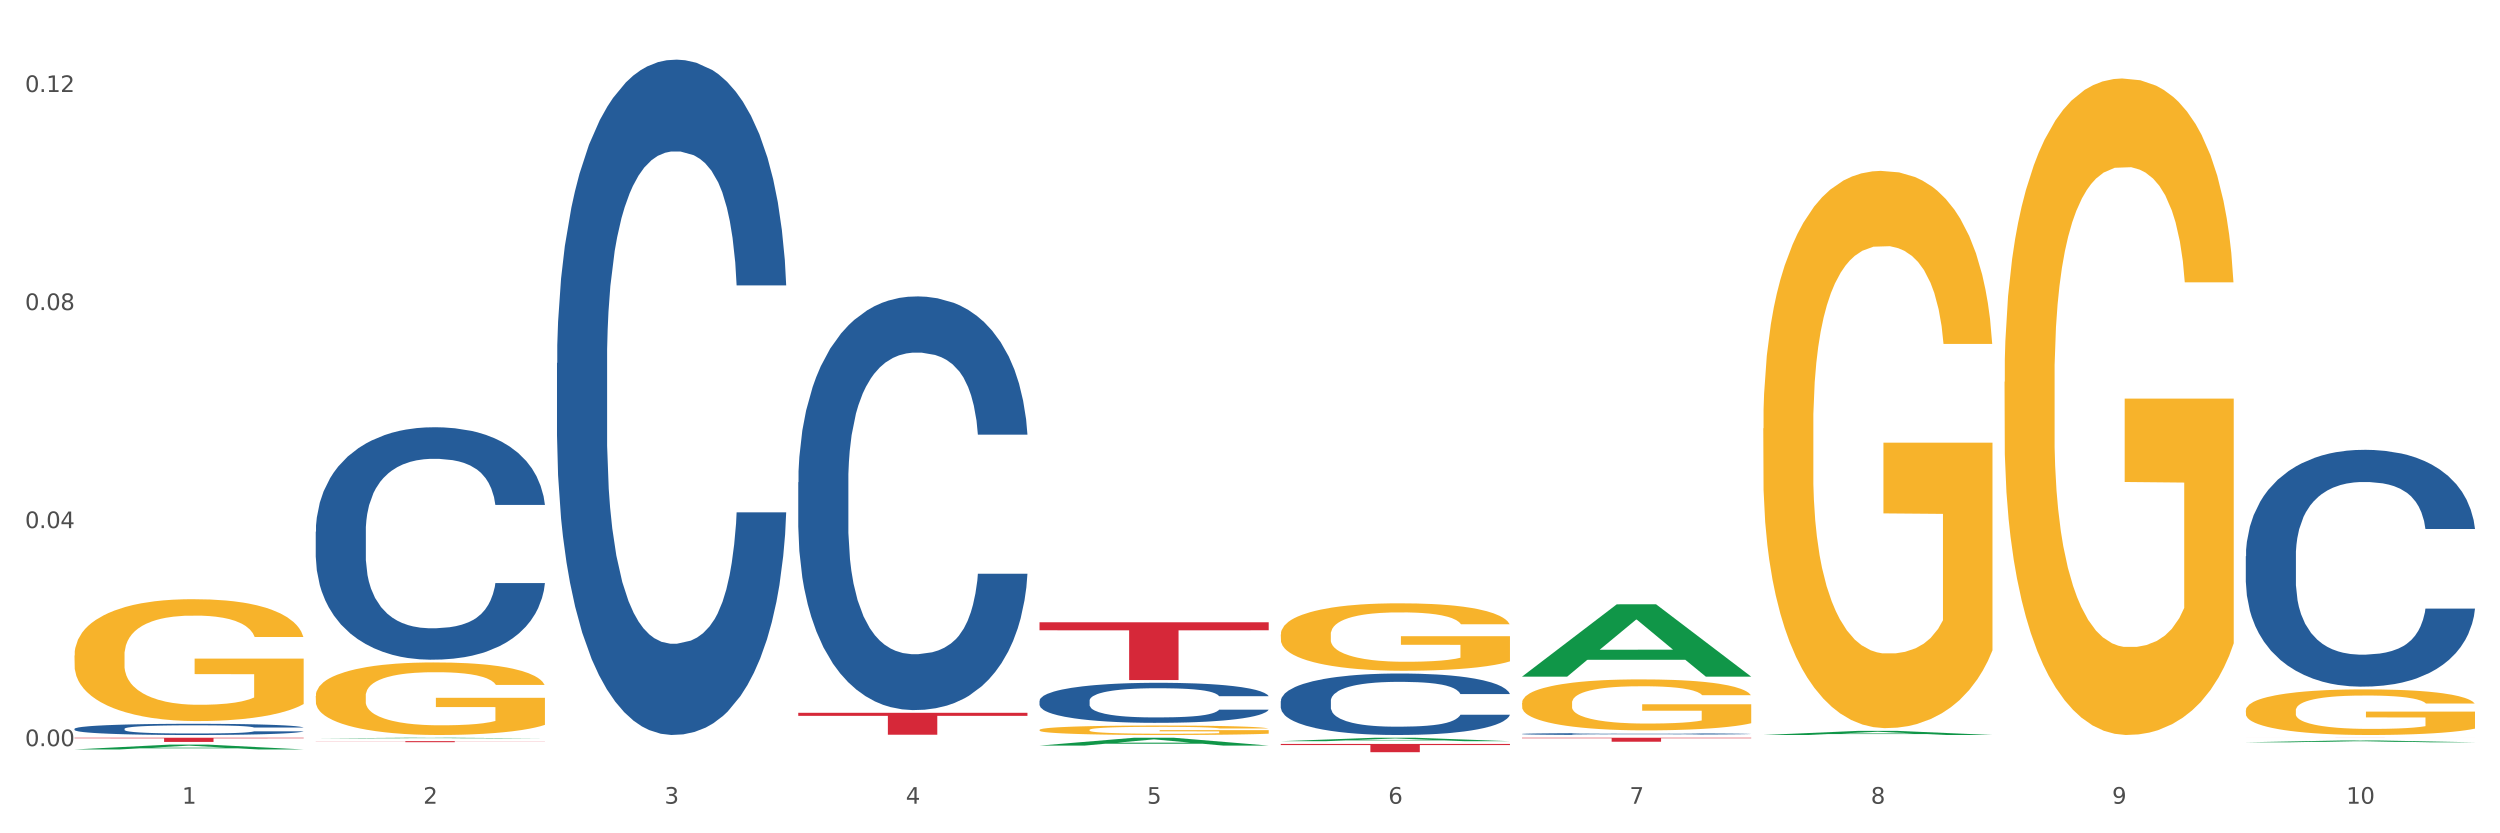 <?xml version="1.0" encoding="utf-8" standalone="no"?>
<!DOCTYPE svg PUBLIC "-//W3C//DTD SVG 1.1//EN"
  "http://www.w3.org/Graphics/SVG/1.1/DTD/svg11.dtd">
<svg xmlns:xlink="http://www.w3.org/1999/xlink" width="1080pt" height="360pt" viewBox="0 0 1080 360" xmlns="http://www.w3.org/2000/svg" version="1.1">
 <rect x="0" y="0" width="1080" height="360" fill="#333333" stroke="none"/>
 <defs>
  <style type="text/css">*{stroke-linejoin: round; stroke-linecap: butt}</style>
 </defs>
 <g id="figure_1">
  <g id="patch_1">
   <path d="M 0 360 
L 1080 360 
L 1080 0 
L 0 0 
z
" style="fill: #ffffff; stroke: #ffffff; stroke-linejoin: miter"/>
  </g>
  <g id="axes_1">
   <g id="matplotlib.axis_1">
    <g id="xtick_1">
     <g id="text_1">
      <!-- 1 -->
      <g style="fill: #4d4d4d" transform="translate(78.627 347.204) scale(0.096 -0.096)">
       <defs>
        <path id="DejaVuSans-31" d="M 794 531 
L 1825 531 
L 1825 4091 
L 703 3866 
L 703 4441 
L 1819 4666 
L 2450 4666 
L 2450 531 
L 3481 531 
L 3481 0 
L 794 0 
L 794 531 
z
" transform="scale(0.016)"/>
       </defs>
       <use xlink:href="#DejaVuSans-31"/>
      </g>
     </g>
    </g>
    <g id="xtick_2">
     <g id="text_2">
      <!-- 2 -->
      <g style="fill: #4d4d4d" transform="translate(182.851 347.204) scale(0.096 -0.096)">
       <defs>
        <path id="DejaVuSans-32" d="M 1228 531 
L 3431 531 
L 3431 0 
L 469 0 
L 469 531 
Q 828 903 1448 1529 
Q 2069 2156 2228 2338 
Q 2531 2678 2651 2914 
Q 2772 3150 2772 3378 
Q 2772 3750 2511 3984 
Q 2250 4219 1831 4219 
Q 1534 4219 1204 4116 
Q 875 4013 500 3803 
L 500 4441 
Q 881 4594 1212 4672 
Q 1544 4750 1819 4750 
Q 2544 4750 2975 4387 
Q 3406 4025 3406 3419 
Q 3406 3131 3298 2873 
Q 3191 2616 2906 2266 
Q 2828 2175 2409 1742 
Q 1991 1309 1228 531 
z
" transform="scale(0.016)"/>
       </defs>
       <use xlink:href="#DejaVuSans-32"/>
      </g>
     </g>
    </g>
    <g id="xtick_3">
     <g id="text_3">
      <!-- 3 -->
      <g style="fill: #4d4d4d" transform="translate(287.074 347.204) scale(0.096 -0.096)">
       <defs>
        <path id="DejaVuSans-33" d="M 2597 2516 
Q 3050 2419 3304 2112 
Q 3559 1806 3559 1356 
Q 3559 666 3084 287 
Q 2609 -91 1734 -91 
Q 1441 -91 1130 -33 
Q 819 25 488 141 
L 488 750 
Q 750 597 1062 519 
Q 1375 441 1716 441 
Q 2309 441 2620 675 
Q 2931 909 2931 1356 
Q 2931 1769 2642 2001 
Q 2353 2234 1838 2234 
L 1294 2234 
L 1294 2753 
L 1863 2753 
Q 2328 2753 2575 2939 
Q 2822 3125 2822 3475 
Q 2822 3834 2567 4026 
Q 2313 4219 1838 4219 
Q 1578 4219 1281 4162 
Q 984 4106 628 3988 
L 628 4550 
Q 988 4650 1302 4700 
Q 1616 4750 1894 4750 
Q 2613 4750 3031 4423 
Q 3450 4097 3450 3541 
Q 3450 3153 3228 2886 
Q 3006 2619 2597 2516 
z
" transform="scale(0.016)"/>
       </defs>
       <use xlink:href="#DejaVuSans-33"/>
      </g>
     </g>
    </g>
    <g id="xtick_4">
     <g id="text_4">
      <!-- 4 -->
      <g style="fill: #4d4d4d" transform="translate(391.298 347.204) scale(0.096 -0.096)">
       <defs>
        <path id="DejaVuSans-34" d="M 2419 4116 
L 825 1625 
L 2419 1625 
L 2419 4116 
z
M 2253 4666 
L 3047 4666 
L 3047 1625 
L 3713 1625 
L 3713 1100 
L 3047 1100 
L 3047 0 
L 2419 0 
L 2419 1100 
L 313 1100 
L 313 1709 
L 2253 4666 
z
" transform="scale(0.016)"/>
       </defs>
       <use xlink:href="#DejaVuSans-34"/>
      </g>
     </g>
    </g>
    <g id="xtick_5">
     <g id="text_5">
      <!-- 5 -->
      <g style="fill: #4d4d4d" transform="translate(495.522 347.204) scale(0.096 -0.096)">
       <defs>
        <path id="DejaVuSans-35" d="M 691 4666 
L 3169 4666 
L 3169 4134 
L 1269 4134 
L 1269 2991 
Q 1406 3038 1543 3061 
Q 1681 3084 1819 3084 
Q 2600 3084 3056 2656 
Q 3513 2228 3513 1497 
Q 3513 744 3044 326 
Q 2575 -91 1722 -91 
Q 1428 -91 1123 -41 
Q 819 9 494 109 
L 494 744 
Q 775 591 1075 516 
Q 1375 441 1709 441 
Q 2250 441 2565 725 
Q 2881 1009 2881 1497 
Q 2881 1984 2565 2268 
Q 2250 2553 1709 2553 
Q 1456 2553 1204 2497 
Q 953 2441 691 2322 
L 691 4666 
z
" transform="scale(0.016)"/>
       </defs>
       <use xlink:href="#DejaVuSans-35"/>
      </g>
     </g>
    </g>
    <g id="xtick_6">
     <g id="text_6">
      <!-- 6 -->
      <g style="fill: #4d4d4d" transform="translate(599.745 347.204) scale(0.096 -0.096)">
       <defs>
        <path id="DejaVuSans-36" d="M 2113 2584 
Q 1688 2584 1439 2293 
Q 1191 2003 1191 1497 
Q 1191 994 1439 701 
Q 1688 409 2113 409 
Q 2538 409 2786 701 
Q 3034 994 3034 1497 
Q 3034 2003 2786 2293 
Q 2538 2584 2113 2584 
z
M 3366 4563 
L 3366 3988 
Q 3128 4100 2886 4159 
Q 2644 4219 2406 4219 
Q 1781 4219 1451 3797 
Q 1122 3375 1075 2522 
Q 1259 2794 1537 2939 
Q 1816 3084 2150 3084 
Q 2853 3084 3261 2657 
Q 3669 2231 3669 1497 
Q 3669 778 3244 343 
Q 2819 -91 2113 -91 
Q 1303 -91 875 529 
Q 447 1150 447 2328 
Q 447 3434 972 4092 
Q 1497 4750 2381 4750 
Q 2619 4750 2861 4703 
Q 3103 4656 3366 4563 
z
" transform="scale(0.016)"/>
       </defs>
       <use xlink:href="#DejaVuSans-36"/>
      </g>
     </g>
    </g>
    <g id="xtick_7">
     <g id="text_7">
      <!-- 7 -->
      <g style="fill: #4d4d4d" transform="translate(703.969 347.204) scale(0.096 -0.096)">
       <defs>
        <path id="DejaVuSans-37" d="M 525 4666 
L 3525 4666 
L 3525 4397 
L 1831 0 
L 1172 0 
L 2766 4134 
L 525 4134 
L 525 4666 
z
" transform="scale(0.016)"/>
       </defs>
       <use xlink:href="#DejaVuSans-37"/>
      </g>
     </g>
    </g>
    <g id="xtick_8">
     <g id="text_8">
      <!-- 8 -->
      <g style="fill: #4d4d4d" transform="translate(808.193 347.204) scale(0.096 -0.096)">
       <defs>
        <path id="DejaVuSans-38" d="M 2034 2216 
Q 1584 2216 1326 1975 
Q 1069 1734 1069 1313 
Q 1069 891 1326 650 
Q 1584 409 2034 409 
Q 2484 409 2743 651 
Q 3003 894 3003 1313 
Q 3003 1734 2745 1975 
Q 2488 2216 2034 2216 
z
M 1403 2484 
Q 997 2584 770 2862 
Q 544 3141 544 3541 
Q 544 4100 942 4425 
Q 1341 4750 2034 4750 
Q 2731 4750 3128 4425 
Q 3525 4100 3525 3541 
Q 3525 3141 3298 2862 
Q 3072 2584 2669 2484 
Q 3125 2378 3379 2068 
Q 3634 1759 3634 1313 
Q 3634 634 3220 271 
Q 2806 -91 2034 -91 
Q 1263 -91 848 271 
Q 434 634 434 1313 
Q 434 1759 690 2068 
Q 947 2378 1403 2484 
z
M 1172 3481 
Q 1172 3119 1398 2916 
Q 1625 2713 2034 2713 
Q 2441 2713 2670 2916 
Q 2900 3119 2900 3481 
Q 2900 3844 2670 4047 
Q 2441 4250 2034 4250 
Q 1625 4250 1398 4047 
Q 1172 3844 1172 3481 
z
" transform="scale(0.016)"/>
       </defs>
       <use xlink:href="#DejaVuSans-38"/>
      </g>
     </g>
    </g>
    <g id="xtick_9">
     <g id="text_9">
      <!-- 9 -->
      <g style="fill: #4d4d4d" transform="translate(912.416 347.204) scale(0.096 -0.096)">
       <defs>
        <path id="DejaVuSans-39" d="M 703 97 
L 703 672 
Q 941 559 1184 500 
Q 1428 441 1663 441 
Q 2288 441 2617 861 
Q 2947 1281 2994 2138 
Q 2813 1869 2534 1725 
Q 2256 1581 1919 1581 
Q 1219 1581 811 2004 
Q 403 2428 403 3163 
Q 403 3881 828 4315 
Q 1253 4750 1959 4750 
Q 2769 4750 3195 4129 
Q 3622 3509 3622 2328 
Q 3622 1225 3098 567 
Q 2575 -91 1691 -91 
Q 1453 -91 1209 -44 
Q 966 3 703 97 
z
M 1959 2075 
Q 2384 2075 2632 2365 
Q 2881 2656 2881 3163 
Q 2881 3666 2632 3958 
Q 2384 4250 1959 4250 
Q 1534 4250 1286 3958 
Q 1038 3666 1038 3163 
Q 1038 2656 1286 2365 
Q 1534 2075 1959 2075 
z
" transform="scale(0.016)"/>
       </defs>
       <use xlink:href="#DejaVuSans-39"/>
      </g>
     </g>
    </g>
    <g id="xtick_10">
     <g id="text_10">
      <!-- 10 -->
      <g style="fill: #4d4d4d" transform="translate(1013.586 347.204) scale(0.096 -0.096)">
       <defs>
        <path id="DejaVuSans-30" d="M 2034 4250 
Q 1547 4250 1301 3770 
Q 1056 3291 1056 2328 
Q 1056 1369 1301 889 
Q 1547 409 2034 409 
Q 2525 409 2770 889 
Q 3016 1369 3016 2328 
Q 3016 3291 2770 3770 
Q 2525 4250 2034 4250 
z
M 2034 4750 
Q 2819 4750 3233 4129 
Q 3647 3509 3647 2328 
Q 3647 1150 3233 529 
Q 2819 -91 2034 -91 
Q 1250 -91 836 529 
Q 422 1150 422 2328 
Q 422 3509 836 4129 
Q 1250 4750 2034 4750 
z
" transform="scale(0.016)"/>
       </defs>
       <use xlink:href="#DejaVuSans-31"/>
       <use xlink:href="#DejaVuSans-30" transform="translate(63.623 0)"/>
      </g>
     </g>
    </g>
    <g id="xtick_11"/>
    <g id="xtick_12"/>
    <g id="xtick_13"/>
    <g id="xtick_14"/>
    <g id="xtick_15"/>
    <g id="xtick_16"/>
    <g id="xtick_17"/>
    <g id="xtick_18"/>
    <g id="xtick_19"/>
   </g>
   <g id="matplotlib.axis_2">
    <g id="ytick_1">
     <g id="text_11">
      <!-- 0.00 -->
      <g style="fill: #4d4d4d" transform="translate(10.8 322.341) scale(0.096 -0.096)">
       <defs>
        <path id="DejaVuSans-2e" d="M 684 794 
L 1344 794 
L 1344 0 
L 684 0 
L 684 794 
z
" transform="scale(0.016)"/>
       </defs>
       <use xlink:href="#DejaVuSans-30"/>
       <use xlink:href="#DejaVuSans-2e" transform="translate(63.623 0)"/>
       <use xlink:href="#DejaVuSans-30" transform="translate(95.41 0)"/>
       <use xlink:href="#DejaVuSans-30" transform="translate(159.033 0)"/>
      </g>
     </g>
    </g>
    <g id="ytick_2">
     <g id="text_12">
      <!-- 0.04 -->
      <g style="fill: #4d4d4d" transform="translate(10.8 228.143) scale(0.096 -0.096)">
       <use xlink:href="#DejaVuSans-30"/>
       <use xlink:href="#DejaVuSans-2e" transform="translate(63.623 0)"/>
       <use xlink:href="#DejaVuSans-30" transform="translate(95.41 0)"/>
       <use xlink:href="#DejaVuSans-34" transform="translate(159.033 0)"/>
      </g>
     </g>
    </g>
    <g id="ytick_3">
     <g id="text_13">
      <!-- 0.08 -->
      <g style="fill: #4d4d4d" transform="translate(10.8 133.945) scale(0.096 -0.096)">
       <use xlink:href="#DejaVuSans-30"/>
       <use xlink:href="#DejaVuSans-2e" transform="translate(63.623 0)"/>
       <use xlink:href="#DejaVuSans-30" transform="translate(95.41 0)"/>
       <use xlink:href="#DejaVuSans-38" transform="translate(159.033 0)"/>
      </g>
     </g>
    </g>
    <g id="ytick_4">
     <g id="text_14">
      <!-- 0.12 -->
      <g style="fill: #4d4d4d" transform="translate(10.8 39.747) scale(0.096 -0.096)">
       <use xlink:href="#DejaVuSans-30"/>
       <use xlink:href="#DejaVuSans-2e" transform="translate(63.623 0)"/>
       <use xlink:href="#DejaVuSans-31" transform="translate(95.41 0)"/>
       <use xlink:href="#DejaVuSans-32" transform="translate(159.033 0)"/>
      </g>
     </g>
    </g>
    <g id="ytick_5"/>
    <g id="ytick_6"/>
    <g id="ytick_7"/>
   </g>
   <g id="PolyCollection_1">
    <path d="M 32.175 323.762 
L 32.277 323.76 
L 73.107 321.677 
L 90.051 321.675 
L 131.187 323.766 
L 111.589 323.766 
L 102.709 323.279 
L 60.552 323.279 
L 60.246 323.287 
L 51.671 323.766 
L 32.175 323.766 
L 32.175 323.762 
L 65.86 322.988 
L 97.401 322.986 
L 81.783 322.121 
L 81.579 322.117 
L 81.375 322.123 
L 65.758 322.986 
L 65.86 322.988 
L 32.175 323.762 
z
" clip-path="url(#pe209cb941b)" style="fill: #109648"/>
    <path d="M 553.293 321.37 
L 652.306 321.37 
L 652.306 321.867 
L 613.358 321.87 
L 613.358 324.95 
L 592.006 324.95 
L 592.006 321.87 
L 553.293 321.867 
L 553.293 321.373 
L 553.293 321.37 
z
" clip-path="url(#pe209cb941b)" style="fill: #d62839"/>
    <path d="M 449.069 268.813 
L 548.082 268.813 
L 548.082 272.285 
L 509.134 272.308 
L 509.134 293.796 
L 487.783 293.796 
L 487.783 272.308 
L 449.069 272.285 
L 449.069 268.837 
L 449.069 268.813 
z
" clip-path="url(#pe209cb941b)" style="fill: #d62839"/>
    <path d="M 344.846 307.937 
L 443.858 307.937 
L 443.858 309.253 
L 404.91 309.262 
L 404.91 317.405 
L 383.559 317.405 
L 383.559 309.262 
L 344.846 309.253 
L 344.846 307.946 
L 344.846 307.937 
z
" clip-path="url(#pe209cb941b)" style="fill: #d62839"/>
    <path d="M 136.399 320.164 
L 235.411 320.164 
L 235.411 320.229 
L 196.463 320.23 
L 196.463 320.636 
L 175.112 320.636 
L 175.112 320.23 
L 136.399 320.229 
L 136.399 320.164 
L 136.399 320.164 
z
" clip-path="url(#pe209cb941b)" style="fill: #d62839"/>
    <path d="M 32.175 318.694 
L 131.187 318.694 
L 131.187 318.945 
L 92.239 318.947 
L 92.239 320.503 
L 70.888 320.503 
L 70.888 318.947 
L 32.175 318.945 
L 32.175 318.696 
L 32.175 318.694 
z
" clip-path="url(#pe209cb941b)" style="fill: #d62839"/>
    <path d="M 32.175 314.855 
L 32.292 314.851 
L 32.292 314.727 
L 32.643 314.559 
L 33.931 314.249 
L 35.569 314.015 
L 38.378 313.741 
L 39.899 313.626 
L 41.889 313.497 
L 45.985 313.289 
L 50.667 313.113 
L 53.944 313.015 
L 56.401 312.953 
L 61.902 312.843 
L 65.062 312.794 
L 68.339 312.754 
L 71.148 312.728 
L 75.829 312.697 
L 79.575 312.684 
L 83.905 312.679 
L 87.533 312.684 
L 92.331 312.701 
L 99.354 312.754 
L 102.045 312.785 
L 105.674 312.838 
L 109.419 312.909 
L 112.462 312.98 
L 115.973 313.082 
L 119.601 313.214 
L 123.112 313.382 
L 125.57 313.537 
L 127.559 313.701 
L 129.315 313.9 
L 130.602 314.117 
L 131.187 314.298 
L 109.77 314.298 
L 109.185 314.134 
L 108.014 313.957 
L 106.844 313.838 
L 105.557 313.741 
L 103.567 313.63 
L 101.811 313.559 
L 98.886 313.475 
L 96.194 313.422 
L 93.97 313.391 
L 91.278 313.365 
L 85.543 313.338 
L 81.447 313.338 
L 78.872 313.347 
L 75.712 313.369 
L 73.021 313.4 
L 69.861 313.453 
L 67.403 313.511 
L 64.945 313.586 
L 63.541 313.639 
L 61.434 313.736 
L 60.03 313.816 
L 58.157 313.953 
L 57.104 314.05 
L 55.231 314.302 
L 54.412 314.488 
L 54.061 314.616 
L 53.827 314.758 
L 53.827 315.448 
L 54.529 315.757 
L 55.114 315.89 
L 56.05 316.041 
L 57.806 316.235 
L 60.381 316.425 
L 63.072 316.562 
L 65.296 316.646 
L 67.403 316.708 
L 69.509 316.757 
L 72.084 316.801 
L 74.191 316.828 
L 77.351 316.854 
L 81.096 316.868 
L 84.022 316.868 
L 89.991 316.845 
L 92.683 316.823 
L 95.257 316.792 
L 98.066 316.744 
L 100.29 316.691 
L 101.577 316.651 
L 103.684 316.567 
L 105.322 316.478 
L 106.727 316.377 
L 107.663 316.288 
L 108.717 316.156 
L 109.536 316.005 
L 109.77 315.926 
L 131.187 315.926 
L 130.719 316.085 
L 129.9 316.24 
L 128.262 316.447 
L 126.974 316.567 
L 124.985 316.713 
L 122.878 316.837 
L 119.952 316.974 
L 117.26 317.075 
L 114.451 317.164 
L 111.408 317.244 
L 105.908 317.354 
L 103.918 317.385 
L 99.705 317.438 
L 96.428 317.469 
L 91.629 317.5 
L 86.714 317.518 
L 81.564 317.522 
L 77 317.513 
L 71.967 317.487 
L 68.807 317.46 
L 65.296 317.42 
L 61.2 317.359 
L 57.338 317.283 
L 53.71 317.195 
L 50.316 317.093 
L 47.156 316.978 
L 43.059 316.788 
L 40.016 316.602 
L 37.793 316.43 
L 36.271 316.284 
L 34.75 316.098 
L 33.931 315.97 
L 32.643 315.66 
L 32.175 315.373 
L 32.175 314.855 
z
" clip-path="url(#pe209cb941b)" style="fill: #255c99"/>
    <path d="M 32.175 283.178 
L 32.292 283.13 
L 32.292 281.399 
L 32.526 279.908 
L 33.695 276.301 
L 35.448 273.319 
L 36.734 271.731 
L 38.02 270.433 
L 39.54 269.134 
L 41.41 267.787 
L 44.8 265.815 
L 46.904 264.805 
L 49.476 263.747 
L 54.152 262.208 
L 57.542 261.342 
L 61.049 260.621 
L 66.777 259.755 
L 70.517 259.37 
L 74.492 259.082 
L 79.285 258.889 
L 82.909 258.841 
L 90.858 258.986 
L 97.638 259.419 
L 100.911 259.755 
L 105.119 260.332 
L 107.34 260.717 
L 110.964 261.487 
L 114.705 262.497 
L 117.277 263.362 
L 121.134 264.998 
L 124.057 266.633 
L 126.745 268.653 
L 128.148 270.048 
L 129.2 271.347 
L 130.135 272.838 
L 131.071 275.194 
L 110.029 275.194 
L 109.211 273.511 
L 107.925 271.924 
L 106.054 270.385 
L 104.418 269.423 
L 101.612 268.22 
L 99.041 267.451 
L 96.352 266.874 
L 93.079 266.393 
L 90.507 266.152 
L 86.883 265.96 
L 79.752 266.008 
L 74.96 266.393 
L 71.686 266.874 
L 69.582 267.306 
L 67.712 267.787 
L 65.608 268.461 
L 63.153 269.471 
L 61.399 270.385 
L 59.646 271.539 
L 58.243 272.693 
L 56.957 274.04 
L 55.905 275.483 
L 55.087 276.974 
L 54.386 278.802 
L 53.801 281.832 
L 53.801 288.421 
L 54.035 289.912 
L 54.619 291.884 
L 55.321 293.375 
L 56.49 295.154 
L 57.542 296.357 
L 59.529 298.088 
L 61.75 299.531 
L 63.504 300.445 
L 65.257 301.215 
L 68.296 302.273 
L 71.686 303.139 
L 74.609 303.668 
L 78.583 304.149 
L 81.272 304.341 
L 83.61 304.437 
L 89.338 304.437 
L 93.429 304.293 
L 97.988 303.956 
L 101.495 303.523 
L 104.418 302.994 
L 107.691 302.128 
L 109.795 301.311 
L 109.795 291.259 
L 84.078 291.211 
L 84.078 284.525 
L 131.187 284.525 
L 131.187 304.149 
L 129.2 305.159 
L 126.979 306.072 
L 124.641 306.89 
L 121.134 307.9 
L 116.926 308.862 
L 113.185 309.535 
L 109.211 310.113 
L 104.535 310.642 
L 98.456 311.123 
L 94.715 311.315 
L 90.039 311.459 
L 84.545 311.507 
L 79.752 311.411 
L 75.076 311.171 
L 70.167 310.738 
L 65.374 310.113 
L 61.75 309.487 
L 58.126 308.718 
L 54.269 307.708 
L 51.229 306.746 
L 48.891 305.88 
L 46.32 304.774 
L 43.514 303.331 
L 41.41 302.032 
L 39.54 300.686 
L 37.552 298.954 
L 36.15 297.463 
L 34.747 295.587 
L 33.928 294.193 
L 32.993 292.028 
L 32.292 288.998 
L 32.175 283.178 
z
" clip-path="url(#pe209cb941b)" style="fill: #f7b32b"/>
    <path d="M 240.622 156.85 
L 240.739 156.583 
L 240.739 149.123 
L 241.09 138.998 
L 242.378 120.347 
L 244.016 106.226 
L 246.825 89.706 
L 248.347 82.778 
L 250.336 75.052 
L 254.432 62.529 
L 259.114 51.871 
L 262.391 46.009 
L 264.849 42.279 
L 270.349 35.618 
L 273.509 32.687 
L 276.786 30.289 
L 279.595 28.69 
L 284.277 26.825 
L 288.022 26.026 
L 292.352 25.759 
L 295.98 26.026 
L 300.779 27.092 
L 307.801 30.289 
L 310.493 32.154 
L 314.121 35.351 
L 317.866 39.615 
L 320.909 43.878 
L 324.42 50.006 
L 328.048 57.999 
L 331.559 68.124 
L 334.017 77.45 
L 336.007 87.308 
L 337.762 99.298 
L 339.049 112.354 
L 339.635 123.278 
L 318.217 123.278 
L 317.632 113.42 
L 316.462 102.762 
L 315.291 95.568 
L 314.004 89.706 
L 312.014 83.045 
L 310.259 78.782 
L 307.333 73.719 
L 304.641 70.522 
L 302.417 68.657 
L 299.725 67.058 
L 293.991 65.46 
L 289.894 65.46 
L 287.32 65.993 
L 284.16 67.325 
L 281.468 69.19 
L 278.308 72.387 
L 275.85 75.851 
L 273.392 80.38 
L 271.988 83.578 
L 269.881 89.44 
L 268.477 94.236 
L 266.604 102.495 
L 265.551 108.357 
L 263.678 123.544 
L 262.859 134.735 
L 262.508 142.462 
L 262.274 150.988 
L 262.274 192.553 
L 262.976 211.204 
L 263.561 219.198 
L 264.498 228.257 
L 266.253 239.98 
L 268.828 251.437 
L 271.52 259.697 
L 273.743 264.76 
L 275.85 268.49 
L 277.957 271.421 
L 280.532 274.085 
L 282.638 275.684 
L 285.798 277.283 
L 289.543 278.082 
L 292.469 278.082 
L 298.438 276.75 
L 301.13 275.417 
L 303.705 273.552 
L 306.513 270.621 
L 308.737 267.424 
L 310.025 265.026 
L 312.131 259.964 
L 313.77 254.635 
L 315.174 248.507 
L 316.11 243.178 
L 317.164 235.184 
L 317.983 226.125 
L 318.217 221.329 
L 339.635 221.329 
L 339.167 230.921 
L 338.347 240.247 
L 336.709 252.77 
L 335.421 259.964 
L 333.432 268.756 
L 331.325 276.217 
L 328.399 284.477 
L 325.707 290.605 
L 322.899 295.934 
L 319.856 300.73 
L 314.355 307.391 
L 312.365 309.256 
L 308.152 312.453 
L 304.875 314.318 
L 300.077 316.183 
L 295.161 317.249 
L 290.011 317.516 
L 285.447 316.983 
L 280.414 315.384 
L 277.254 313.785 
L 273.743 311.387 
L 269.647 307.657 
L 265.785 303.128 
L 262.157 297.799 
L 258.763 291.67 
L 255.603 284.743 
L 251.507 273.286 
L 248.464 262.095 
L 246.24 251.704 
L 244.718 242.911 
L 243.197 231.721 
L 242.378 223.994 
L 241.09 205.343 
L 240.622 188.024 
L 240.622 156.85 
z
" clip-path="url(#pe209cb941b)" style="fill: #255c99"/>
    <path d="M 344.846 208.344 
L 344.963 208.181 
L 344.963 203.611 
L 345.314 197.409 
L 346.601 185.983 
L 348.24 177.333 
L 351.049 167.213 
L 352.57 162.97 
L 354.56 158.236 
L 358.656 150.565 
L 363.338 144.036 
L 366.615 140.445 
L 369.072 138.16 
L 374.573 134.08 
L 377.733 132.284 
L 381.01 130.816 
L 383.819 129.836 
L 388.5 128.694 
L 392.245 128.204 
L 396.576 128.041 
L 400.204 128.204 
L 405.002 128.857 
L 412.025 130.816 
L 414.716 131.958 
L 418.344 133.917 
L 422.09 136.528 
L 425.133 139.14 
L 428.644 142.894 
L 432.272 147.79 
L 435.783 153.993 
L 438.241 159.705 
L 440.23 165.744 
L 441.986 173.089 
L 443.273 181.087 
L 443.858 187.779 
L 422.441 187.779 
L 421.856 181.74 
L 420.685 175.211 
L 419.515 170.804 
L 418.227 167.213 
L 416.238 163.133 
L 414.482 160.521 
L 411.556 157.42 
L 408.865 155.462 
L 406.641 154.319 
L 403.949 153.34 
L 398.214 152.36 
L 394.118 152.36 
L 391.543 152.687 
L 388.383 153.503 
L 385.691 154.645 
L 382.531 156.604 
L 380.074 158.726 
L 377.616 161.501 
L 376.211 163.459 
L 374.105 167.05 
L 372.7 169.988 
L 370.828 175.048 
L 369.775 178.639 
L 367.902 187.942 
L 367.083 194.797 
L 366.732 199.531 
L 366.498 204.754 
L 366.498 230.216 
L 367.2 241.641 
L 367.785 246.538 
L 368.721 252.087 
L 370.477 259.269 
L 373.052 266.287 
L 375.743 271.347 
L 377.967 274.448 
L 380.074 276.733 
L 382.18 278.528 
L 384.755 280.161 
L 386.862 281.14 
L 390.022 282.119 
L 393.767 282.609 
L 396.693 282.609 
L 402.662 281.793 
L 405.353 280.977 
L 407.928 279.834 
L 410.737 278.039 
L 412.961 276.08 
L 414.248 274.611 
L 416.355 271.51 
L 417.993 268.246 
L 419.398 264.492 
L 420.334 261.227 
L 421.387 256.331 
L 422.207 250.781 
L 422.441 247.843 
L 443.858 247.843 
L 443.39 253.719 
L 442.571 259.432 
L 440.932 267.103 
L 439.645 271.51 
L 437.655 276.896 
L 435.549 281.466 
L 432.623 286.526 
L 429.931 290.28 
L 427.122 293.545 
L 424.079 296.482 
L 418.579 300.563 
L 416.589 301.705 
L 412.376 303.664 
L 409.099 304.807 
L 404.3 305.949 
L 399.385 306.602 
L 394.235 306.765 
L 389.671 306.439 
L 384.638 305.46 
L 381.478 304.48 
L 377.967 303.011 
L 373.871 300.726 
L 370.009 297.951 
L 366.38 294.687 
L 362.986 290.933 
L 359.826 286.689 
L 355.73 279.671 
L 352.687 272.816 
L 350.464 266.45 
L 348.942 261.064 
L 347.421 254.209 
L 346.601 249.476 
L 345.314 238.05 
L 344.846 227.441 
L 344.846 208.344 
z
" clip-path="url(#pe209cb941b)" style="fill: #255c99"/>
    <path d="M 657.517 318.694 
L 756.529 318.694 
L 756.529 318.936 
L 717.581 318.938 
L 717.581 320.439 
L 696.23 320.439 
L 696.23 318.938 
L 657.517 318.936 
L 657.517 318.696 
L 657.517 318.694 
z
" clip-path="url(#pe209cb941b)" style="fill: #d62839"/>
    <path d="M 449.069 302.74 
L 449.187 302.724 
L 449.187 302.282 
L 449.538 301.682 
L 450.825 300.576 
L 452.464 299.738 
L 455.272 298.759 
L 456.794 298.348 
L 458.783 297.89 
L 462.88 297.148 
L 467.561 296.516 
L 470.838 296.168 
L 473.296 295.947 
L 478.797 295.552 
L 481.957 295.378 
L 485.234 295.236 
L 488.042 295.141 
L 492.724 295.031 
L 496.469 294.983 
L 500.799 294.967 
L 504.427 294.983 
L 509.226 295.046 
L 516.248 295.236 
L 518.94 295.347 
L 522.568 295.536 
L 526.313 295.789 
L 529.356 296.042 
L 532.867 296.405 
L 536.495 296.879 
L 540.006 297.479 
L 542.464 298.032 
L 544.454 298.617 
L 546.209 299.328 
L 547.497 300.102 
L 548.082 300.75 
L 526.664 300.75 
L 526.079 300.165 
L 524.909 299.533 
L 523.738 299.107 
L 522.451 298.759 
L 520.461 298.364 
L 518.706 298.111 
L 515.78 297.811 
L 513.088 297.622 
L 510.864 297.511 
L 508.173 297.416 
L 502.438 297.321 
L 498.342 297.321 
L 495.767 297.353 
L 492.607 297.432 
L 489.915 297.543 
L 486.755 297.732 
L 484.297 297.937 
L 481.84 298.206 
L 480.435 298.396 
L 478.328 298.743 
L 476.924 299.028 
L 475.051 299.517 
L 473.998 299.865 
L 472.126 300.765 
L 471.306 301.429 
L 470.955 301.887 
L 470.721 302.393 
L 470.721 304.857 
L 471.423 305.963 
L 472.009 306.437 
L 472.945 306.974 
L 474.7 307.669 
L 477.275 308.348 
L 479.967 308.838 
L 482.191 309.138 
L 484.297 309.36 
L 486.404 309.533 
L 488.979 309.691 
L 491.085 309.786 
L 494.245 309.881 
L 497.991 309.928 
L 500.916 309.928 
L 506.885 309.849 
L 509.577 309.77 
L 512.152 309.66 
L 514.961 309.486 
L 517.184 309.296 
L 518.472 309.154 
L 520.578 308.854 
L 522.217 308.538 
L 523.621 308.175 
L 524.558 307.859 
L 525.611 307.385 
L 526.43 306.848 
L 526.664 306.563 
L 548.082 306.563 
L 547.614 307.132 
L 546.795 307.685 
L 545.156 308.427 
L 543.869 308.854 
L 541.879 309.375 
L 539.772 309.818 
L 536.846 310.307 
L 534.155 310.671 
L 531.346 310.987 
L 528.303 311.271 
L 522.802 311.666 
L 520.813 311.777 
L 516.599 311.966 
L 513.322 312.077 
L 508.524 312.187 
L 503.608 312.251 
L 498.459 312.266 
L 493.894 312.235 
L 488.862 312.14 
L 485.702 312.045 
L 482.191 311.903 
L 478.094 311.682 
L 474.232 311.413 
L 470.604 311.097 
L 467.21 310.734 
L 464.05 310.323 
L 459.954 309.644 
L 456.911 308.98 
L 454.687 308.364 
L 453.166 307.843 
L 451.644 307.179 
L 450.825 306.721 
L 449.538 305.615 
L 449.069 304.588 
L 449.069 302.74 
z
" clip-path="url(#pe209cb941b)" style="fill: #255c99"/>
    <path d="M 657.517 317.064 
L 657.634 317.063 
L 657.634 317.042 
L 657.985 317.013 
L 659.272 316.96 
L 660.911 316.919 
L 663.72 316.872 
L 665.241 316.852 
L 667.231 316.83 
L 671.327 316.795 
L 676.008 316.764 
L 679.285 316.748 
L 681.743 316.737 
L 687.244 316.718 
L 690.404 316.71 
L 693.681 316.703 
L 696.49 316.698 
L 701.171 316.693 
L 704.916 316.691 
L 709.247 316.69 
L 712.875 316.691 
L 717.673 316.694 
L 724.695 316.703 
L 727.387 316.708 
L 731.015 316.717 
L 734.76 316.729 
L 737.803 316.741 
L 741.314 316.759 
L 744.943 316.782 
L 748.454 316.811 
L 750.911 316.837 
L 752.901 316.865 
L 754.657 316.9 
L 755.944 316.937 
L 756.529 316.968 
L 735.112 316.968 
L 734.526 316.94 
L 733.356 316.909 
L 732.186 316.889 
L 730.898 316.872 
L 728.909 316.853 
L 727.153 316.841 
L 724.227 316.827 
L 721.535 316.817 
L 719.312 316.812 
L 716.62 316.808 
L 710.885 316.803 
L 706.789 316.803 
L 704.214 316.805 
L 701.054 316.808 
L 698.362 316.814 
L 695.202 316.823 
L 692.745 316.833 
L 690.287 316.846 
L 688.882 316.855 
L 686.776 316.871 
L 685.371 316.885 
L 683.499 316.909 
L 682.445 316.925 
L 680.573 316.969 
L 679.754 317.001 
L 679.402 317.023 
L 679.168 317.047 
L 679.168 317.166 
L 679.871 317.219 
L 680.456 317.242 
L 681.392 317.268 
L 683.148 317.301 
L 685.722 317.334 
L 688.414 317.357 
L 690.638 317.372 
L 692.745 317.382 
L 694.851 317.391 
L 697.426 317.398 
L 699.533 317.403 
L 702.693 317.407 
L 706.438 317.41 
L 709.364 317.41 
L 715.332 317.406 
L 718.024 317.402 
L 720.599 317.397 
L 723.408 317.388 
L 725.632 317.379 
L 726.919 317.372 
L 729.026 317.358 
L 730.664 317.343 
L 732.069 317.325 
L 733.005 317.31 
L 734.058 317.287 
L 734.877 317.261 
L 735.112 317.248 
L 756.529 317.248 
L 756.061 317.275 
L 755.242 317.302 
L 753.603 317.337 
L 752.316 317.358 
L 750.326 317.383 
L 748.22 317.404 
L 745.294 317.428 
L 742.602 317.445 
L 739.793 317.461 
L 736.75 317.474 
L 731.249 317.493 
L 729.26 317.499 
L 725.046 317.508 
L 721.769 317.513 
L 716.971 317.518 
L 712.055 317.521 
L 706.906 317.522 
L 702.341 317.521 
L 697.309 317.516 
L 694.149 317.512 
L 690.638 317.505 
L 686.542 317.494 
L 682.679 317.481 
L 679.051 317.466 
L 675.657 317.448 
L 672.497 317.429 
L 668.401 317.396 
L 665.358 317.364 
L 663.134 317.334 
L 661.613 317.309 
L 660.091 317.277 
L 659.272 317.255 
L 657.985 317.202 
L 657.517 317.153 
L 657.517 317.064 
z
" clip-path="url(#pe209cb941b)" style="fill: #255c99"/>
    <path d="M 970.188 240.29 
L 970.305 240.197 
L 970.305 237.58 
L 970.656 234.029 
L 971.943 227.488 
L 973.582 222.536 
L 976.39 216.742 
L 977.912 214.312 
L 979.902 211.603 
L 983.998 207.211 
L 988.679 203.473 
L 991.956 201.417 
L 994.414 200.109 
L 999.915 197.773 
L 1003.075 196.745 
L 1006.352 195.904 
L 1009.161 195.343 
L 1013.842 194.689 
L 1017.587 194.409 
L 1021.917 194.315 
L 1025.546 194.409 
L 1030.344 194.783 
L 1037.366 195.904 
L 1040.058 196.558 
L 1043.686 197.679 
L 1047.431 199.174 
L 1050.474 200.67 
L 1053.985 202.819 
L 1057.613 205.622 
L 1061.125 209.173 
L 1063.582 212.444 
L 1065.572 215.901 
L 1067.327 220.106 
L 1068.615 224.685 
L 1069.2 228.516 
L 1047.782 228.516 
L 1047.197 225.059 
L 1046.027 221.321 
L 1044.857 218.798 
L 1043.569 216.742 
L 1041.58 214.406 
L 1039.824 212.911 
L 1036.898 211.135 
L 1034.206 210.014 
L 1031.983 209.36 
L 1029.291 208.799 
L 1023.556 208.239 
L 1019.46 208.239 
L 1016.885 208.425 
L 1013.725 208.893 
L 1011.033 209.547 
L 1007.873 210.668 
L 1005.415 211.883 
L 1002.958 213.471 
L 1001.553 214.593 
L 999.447 216.649 
L 998.042 218.331 
L 996.17 221.227 
L 995.116 223.283 
L 993.244 228.61 
L 992.424 232.534 
L 992.073 235.244 
L 991.839 238.234 
L 991.839 252.812 
L 992.541 259.353 
L 993.127 262.156 
L 994.063 265.333 
L 995.818 269.445 
L 998.393 273.463 
L 1001.085 276.36 
L 1003.309 278.135 
L 1005.415 279.444 
L 1007.522 280.471 
L 1010.097 281.406 
L 1012.203 281.967 
L 1015.363 282.527 
L 1019.109 282.808 
L 1022.035 282.808 
L 1028.003 282.34 
L 1030.695 281.873 
L 1033.27 281.219 
L 1036.079 280.191 
L 1038.303 279.07 
L 1039.59 278.229 
L 1041.697 276.453 
L 1043.335 274.584 
L 1044.739 272.435 
L 1045.676 270.566 
L 1046.729 267.763 
L 1047.548 264.586 
L 1047.782 262.904 
L 1069.2 262.904 
L 1068.732 266.268 
L 1067.913 269.538 
L 1066.274 273.93 
L 1064.987 276.453 
L 1062.997 279.537 
L 1060.89 282.153 
L 1057.965 285.05 
L 1055.273 287.199 
L 1052.464 289.068 
L 1049.421 290.75 
L 1043.92 293.086 
L 1041.931 293.741 
L 1037.717 294.862 
L 1034.44 295.516 
L 1029.642 296.17 
L 1024.726 296.544 
L 1019.577 296.637 
L 1015.012 296.45 
L 1009.98 295.89 
L 1006.82 295.329 
L 1003.309 294.488 
L 999.212 293.18 
L 995.35 291.591 
L 991.722 289.722 
L 988.328 287.573 
L 985.168 285.144 
L 981.072 281.126 
L 978.029 277.201 
L 975.805 273.556 
L 974.284 270.473 
L 972.762 266.548 
L 971.943 263.838 
L 970.656 257.297 
L 970.188 251.223 
L 970.188 240.29 
z
" clip-path="url(#pe209cb941b)" style="fill: #255c99"/>
    <path d="M 970.188 306.919 
L 970.304 306.901 
L 970.304 306.252 
L 970.538 305.694 
L 971.707 304.344 
L 973.461 303.228 
L 974.747 302.634 
L 976.032 302.148 
L 977.552 301.662 
L 979.422 301.158 
L 982.813 300.419 
L 984.917 300.041 
L 987.488 299.645 
L 992.164 299.069 
L 995.554 298.745 
L 999.061 298.475 
L 1004.789 298.151 
L 1008.53 298.007 
L 1012.505 297.899 
L 1017.297 297.827 
L 1020.921 297.809 
L 1028.87 297.863 
L 1035.65 298.025 
L 1038.923 298.151 
L 1043.132 298.367 
L 1045.353 298.511 
L 1048.977 298.799 
L 1052.717 299.177 
L 1055.289 299.501 
L 1059.147 300.113 
L 1062.069 300.726 
L 1064.758 301.482 
L 1066.161 302.004 
L 1067.213 302.49 
L 1068.148 303.048 
L 1069.083 303.93 
L 1048.041 303.93 
L 1047.223 303.3 
L 1045.937 302.706 
L 1044.067 302.13 
L 1042.43 301.77 
L 1039.625 301.32 
L 1037.053 301.032 
L 1034.364 300.816 
L 1031.091 300.636 
L 1028.52 300.546 
L 1024.896 300.474 
L 1017.765 300.492 
L 1012.972 300.636 
L 1009.699 300.816 
L 1007.595 300.978 
L 1005.724 301.158 
L 1003.62 301.41 
L 1001.165 301.788 
L 999.412 302.13 
L 997.659 302.562 
L 996.256 302.994 
L 994.97 303.498 
L 993.918 304.038 
L 993.1 304.596 
L 992.398 305.28 
L 991.814 306.414 
L 991.814 308.881 
L 992.047 309.439 
L 992.632 310.177 
L 993.333 310.735 
L 994.502 311.401 
L 995.554 311.851 
L 997.542 312.499 
L 999.763 313.039 
L 1001.516 313.382 
L 1003.27 313.67 
L 1006.309 314.066 
L 1009.699 314.39 
L 1012.621 314.588 
L 1016.596 314.768 
L 1019.285 314.84 
L 1021.623 314.876 
L 1027.351 314.876 
L 1031.442 314.822 
L 1036.001 314.696 
L 1039.508 314.534 
L 1042.43 314.336 
L 1045.704 314.012 
L 1047.808 313.706 
L 1047.808 309.943 
L 1022.09 309.925 
L 1022.09 307.423 
L 1069.2 307.423 
L 1069.2 314.768 
L 1067.213 315.146 
L 1064.992 315.488 
L 1062.654 315.794 
L 1059.147 316.172 
L 1054.938 316.532 
L 1051.198 316.784 
L 1047.223 317 
L 1042.547 317.198 
L 1036.469 317.378 
L 1032.728 317.45 
L 1028.052 317.504 
L 1022.558 317.522 
L 1017.765 317.486 
L 1013.089 317.396 
L 1008.179 317.234 
L 1003.387 317 
L 999.763 316.766 
L 996.139 316.478 
L 992.281 316.1 
L 989.242 315.74 
L 986.904 315.416 
L 984.332 315.002 
L 981.527 314.462 
L 979.422 313.976 
L 977.552 313.472 
L 975.565 312.823 
L 974.162 312.265 
L 972.759 311.563 
L 971.941 311.041 
L 971.006 310.231 
L 970.304 309.097 
L 970.188 306.919 
z
" clip-path="url(#pe209cb941b)" style="fill: #f7b32b"/>
    <path d="M 865.964 164.957 
L 866.081 164.698 
L 866.081 155.373 
L 866.315 147.344 
L 867.484 127.917 
L 869.237 111.857 
L 870.523 103.31 
L 871.809 96.316 
L 873.329 89.322 
L 875.199 82.07 
L 878.589 71.45 
L 880.693 66.01 
L 883.265 60.312 
L 887.941 52.023 
L 891.331 47.361 
L 894.838 43.475 
L 900.566 38.813 
L 904.306 36.741 
L 908.281 35.186 
L 913.074 34.15 
L 916.698 33.891 
L 924.647 34.668 
L 931.427 37 
L 934.7 38.813 
L 938.908 41.921 
L 941.129 43.993 
L 944.753 48.138 
L 948.494 53.577 
L 951.066 58.24 
L 954.923 67.046 
L 957.846 75.853 
L 960.534 86.732 
L 961.937 94.244 
L 962.989 101.237 
L 963.924 109.267 
L 964.859 121.959 
L 943.818 121.959 
L 943 112.893 
L 941.714 104.346 
L 939.843 96.057 
L 938.207 90.876 
L 935.401 84.401 
L 932.829 80.257 
L 930.141 77.148 
L 926.868 74.558 
L 924.296 73.263 
L 920.672 72.227 
L 913.541 72.486 
L 908.749 74.558 
L 905.475 77.148 
L 903.371 79.479 
L 901.501 82.07 
L 899.397 85.696 
L 896.942 91.136 
L 895.188 96.057 
L 893.435 102.274 
L 892.032 108.49 
L 890.746 115.743 
L 889.694 123.513 
L 888.876 131.543 
L 888.175 141.386 
L 887.59 157.704 
L 887.59 193.191 
L 887.824 201.22 
L 888.408 211.84 
L 889.11 219.87 
L 890.279 229.454 
L 891.331 235.929 
L 893.318 245.254 
L 895.539 253.025 
L 897.293 257.946 
L 899.046 262.091 
L 902.085 267.789 
L 905.475 272.452 
L 908.398 275.301 
L 912.372 277.891 
L 915.061 278.927 
L 917.399 279.445 
L 923.127 279.445 
L 927.218 278.668 
L 931.777 276.855 
L 935.284 274.524 
L 938.207 271.675 
L 941.48 267.012 
L 943.584 262.609 
L 943.584 208.473 
L 917.867 208.214 
L 917.867 172.21 
L 964.976 172.21 
L 964.976 277.891 
L 962.989 283.331 
L 960.768 288.252 
L 958.43 292.656 
L 954.923 298.095 
L 950.715 303.276 
L 946.974 306.902 
L 943 310.01 
L 938.324 312.859 
L 932.245 315.45 
L 928.504 316.486 
L 923.828 317.263 
L 918.334 317.522 
L 913.541 317.004 
L 908.865 315.709 
L 903.956 313.377 
L 899.163 310.01 
L 895.539 306.643 
L 891.915 302.498 
L 888.058 297.059 
L 885.018 291.878 
L 882.68 287.216 
L 880.109 281.259 
L 877.303 273.488 
L 875.199 266.494 
L 873.329 259.242 
L 871.341 249.917 
L 869.938 241.887 
L 868.536 231.785 
L 867.717 224.273 
L 866.782 212.617 
L 866.081 196.299 
L 865.964 164.957 
z
" clip-path="url(#pe209cb941b)" style="fill: #f7b32b"/>
    <path d="M 761.74 185.065 
L 761.857 184.845 
L 761.857 176.93 
L 762.091 170.114 
L 763.26 153.624 
L 765.013 139.992 
L 766.299 132.737 
L 767.585 126.8 
L 769.105 120.864 
L 770.975 114.708 
L 774.365 105.693 
L 776.469 101.076 
L 779.041 96.239 
L 783.717 89.203 
L 787.107 85.246 
L 790.614 81.948 
L 796.342 77.99 
L 800.083 76.231 
L 804.057 74.912 
L 808.85 74.033 
L 812.474 73.813 
L 820.423 74.472 
L 827.203 76.451 
L 830.476 77.99 
L 834.685 80.628 
L 836.906 82.387 
L 840.529 85.905 
L 844.27 90.522 
L 846.842 94.48 
L 850.7 101.956 
L 853.622 109.431 
L 856.311 118.665 
L 857.713 125.041 
L 858.766 130.978 
L 859.701 137.794 
L 860.636 148.567 
L 839.594 148.567 
L 838.776 140.872 
L 837.49 133.616 
L 835.62 126.581 
L 833.983 122.183 
L 831.178 116.687 
L 828.606 113.169 
L 825.917 110.53 
L 822.644 108.332 
L 820.072 107.232 
L 816.448 106.353 
L 809.318 106.573 
L 804.525 108.332 
L 801.252 110.53 
L 799.148 112.509 
L 797.277 114.708 
L 795.173 117.786 
L 792.718 122.403 
L 790.965 126.581 
L 789.211 131.857 
L 787.809 137.134 
L 786.523 143.29 
L 785.471 149.886 
L 784.652 156.702 
L 783.951 165.057 
L 783.366 178.909 
L 783.366 209.03 
L 783.6 215.846 
L 784.185 224.861 
L 784.886 231.677 
L 786.055 239.812 
L 787.107 245.308 
L 789.094 253.223 
L 791.315 259.819 
L 793.069 263.997 
L 794.822 267.515 
L 797.862 272.352 
L 801.252 276.309 
L 804.174 278.728 
L 808.149 280.927 
L 810.837 281.806 
L 813.175 282.246 
L 818.903 282.246 
L 822.995 281.586 
L 827.554 280.047 
L 831.061 278.068 
L 833.983 275.65 
L 837.256 271.692 
L 839.36 267.954 
L 839.36 222.002 
L 813.643 221.783 
L 813.643 191.221 
L 860.753 191.221 
L 860.753 280.927 
L 858.766 285.544 
L 856.544 289.721 
L 854.206 293.459 
L 850.7 298.076 
L 846.491 302.473 
L 842.751 305.552 
L 838.776 308.19 
L 834.1 310.608 
L 828.021 312.807 
L 824.281 313.687 
L 819.605 314.346 
L 814.111 314.566 
L 809.318 314.126 
L 804.642 313.027 
L 799.732 311.048 
L 794.939 308.19 
L 791.315 305.332 
L 787.692 301.814 
L 783.834 297.197 
L 780.795 292.799 
L 778.457 288.842 
L 775.885 283.785 
L 773.079 277.189 
L 770.975 271.252 
L 769.105 265.096 
L 767.118 257.181 
L 765.715 250.365 
L 764.312 241.79 
L 763.494 235.414 
L 762.559 225.52 
L 761.857 211.669 
L 761.74 185.065 
z
" clip-path="url(#pe209cb941b)" style="fill: #f7b32b"/>
    <path d="M 657.517 303.67 
L 657.634 303.65 
L 657.634 302.926 
L 657.867 302.302 
L 659.036 300.794 
L 660.79 299.547 
L 662.076 298.883 
L 663.362 298.34 
L 664.881 297.797 
L 666.752 297.233 
L 670.142 296.409 
L 672.246 295.986 
L 674.818 295.544 
L 679.493 294.9 
L 682.884 294.538 
L 686.39 294.236 
L 692.118 293.874 
L 695.859 293.713 
L 699.834 293.593 
L 704.627 293.512 
L 708.25 293.492 
L 716.199 293.552 
L 722.979 293.733 
L 726.253 293.874 
L 730.461 294.116 
L 732.682 294.276 
L 736.306 294.598 
L 740.047 295.021 
L 742.618 295.383 
L 746.476 296.067 
L 749.398 296.751 
L 752.087 297.595 
L 753.49 298.179 
L 754.542 298.722 
L 755.477 299.345 
L 756.412 300.331 
L 735.371 300.331 
L 734.552 299.627 
L 733.266 298.963 
L 731.396 298.32 
L 729.76 297.917 
L 726.954 297.414 
L 724.382 297.093 
L 721.694 296.851 
L 718.42 296.65 
L 715.849 296.549 
L 712.225 296.469 
L 705.094 296.489 
L 700.301 296.65 
L 697.028 296.851 
L 694.924 297.032 
L 693.054 297.233 
L 690.949 297.515 
L 688.495 297.937 
L 686.741 298.32 
L 684.988 298.802 
L 683.585 299.285 
L 682.299 299.848 
L 681.247 300.452 
L 680.429 301.075 
L 679.727 301.84 
L 679.143 303.107 
L 679.143 305.863 
L 679.377 306.486 
L 679.961 307.311 
L 680.662 307.935 
L 681.831 308.679 
L 682.884 309.182 
L 684.871 309.906 
L 687.092 310.509 
L 688.845 310.892 
L 690.599 311.213 
L 693.638 311.656 
L 697.028 312.018 
L 699.951 312.239 
L 703.925 312.44 
L 706.614 312.521 
L 708.952 312.561 
L 714.68 312.561 
L 718.771 312.501 
L 723.33 312.36 
L 726.837 312.179 
L 729.76 311.958 
L 733.033 311.596 
L 735.137 311.254 
L 735.137 307.05 
L 709.419 307.029 
L 709.419 304.233 
L 756.529 304.233 
L 756.529 312.44 
L 754.542 312.863 
L 752.321 313.245 
L 749.983 313.587 
L 746.476 314.009 
L 742.268 314.412 
L 738.527 314.693 
L 734.552 314.935 
L 729.876 315.156 
L 723.798 315.357 
L 720.057 315.438 
L 715.381 315.498 
L 709.887 315.518 
L 705.094 315.478 
L 700.418 315.377 
L 695.508 315.196 
L 690.716 314.935 
L 687.092 314.673 
L 683.468 314.351 
L 679.61 313.929 
L 676.571 313.527 
L 674.233 313.165 
L 671.661 312.702 
L 668.856 312.098 
L 666.752 311.555 
L 664.881 310.992 
L 662.894 310.268 
L 661.491 309.644 
L 660.088 308.86 
L 659.27 308.277 
L 658.335 307.371 
L 657.634 306.104 
L 657.517 303.67 
z
" clip-path="url(#pe209cb941b)" style="fill: #f7b32b"/>
    <path d="M 553.293 274.1 
L 553.41 274.073 
L 553.41 273.114 
L 553.644 272.289 
L 554.813 270.292 
L 556.566 268.641 
L 557.852 267.762 
L 559.138 267.043 
L 560.658 266.324 
L 562.528 265.579 
L 565.918 264.487 
L 568.022 263.928 
L 570.594 263.342 
L 575.27 262.49 
L 578.66 262.011 
L 582.167 261.611 
L 587.895 261.132 
L 591.636 260.919 
L 595.61 260.759 
L 600.403 260.653 
L 604.027 260.626 
L 611.976 260.706 
L 618.756 260.946 
L 622.029 261.132 
L 626.237 261.452 
L 628.458 261.665 
L 632.082 262.091 
L 635.823 262.65 
L 638.395 263.129 
L 642.252 264.034 
L 645.175 264.94 
L 647.863 266.058 
L 649.266 266.83 
L 650.318 267.549 
L 651.253 268.375 
L 652.189 269.68 
L 631.147 269.68 
L 630.329 268.748 
L 629.043 267.869 
L 627.173 267.017 
L 625.536 266.484 
L 622.73 265.818 
L 620.159 265.392 
L 617.47 265.073 
L 614.197 264.807 
L 611.625 264.673 
L 608.001 264.567 
L 600.87 264.594 
L 596.078 264.807 
L 592.805 265.073 
L 590.7 265.313 
L 588.83 265.579 
L 586.726 265.952 
L 584.271 266.511 
L 582.518 267.017 
L 580.764 267.656 
L 579.361 268.295 
L 578.075 269.04 
L 577.023 269.839 
L 576.205 270.665 
L 575.504 271.677 
L 574.919 273.354 
L 574.919 277.002 
L 575.153 277.828 
L 575.737 278.919 
L 576.439 279.745 
L 577.608 280.73 
L 578.66 281.396 
L 580.647 282.354 
L 582.868 283.153 
L 584.622 283.659 
L 586.375 284.085 
L 589.415 284.671 
L 592.805 285.15 
L 595.727 285.443 
L 599.702 285.709 
L 602.39 285.816 
L 604.728 285.869 
L 610.456 285.869 
L 614.548 285.789 
L 619.107 285.603 
L 622.613 285.363 
L 625.536 285.07 
L 628.809 284.591 
L 630.913 284.138 
L 630.913 278.573 
L 605.196 278.547 
L 605.196 274.845 
L 652.306 274.845 
L 652.306 285.709 
L 650.318 286.269 
L 648.097 286.774 
L 645.759 287.227 
L 642.252 287.786 
L 638.044 288.319 
L 634.303 288.692 
L 630.329 289.011 
L 625.653 289.304 
L 619.574 289.57 
L 615.833 289.677 
L 611.158 289.757 
L 605.663 289.783 
L 600.87 289.73 
L 596.195 289.597 
L 591.285 289.357 
L 586.492 289.011 
L 582.868 288.665 
L 579.244 288.239 
L 575.387 287.68 
L 572.347 287.147 
L 570.009 286.668 
L 567.438 286.056 
L 564.632 285.257 
L 562.528 284.538 
L 560.658 283.792 
L 558.67 282.834 
L 557.268 282.008 
L 555.865 280.97 
L 555.047 280.197 
L 554.111 278.999 
L 553.41 277.322 
L 553.293 274.1 
z
" clip-path="url(#pe209cb941b)" style="fill: #f7b32b"/>
    <path d="M 449.069 315.325 
L 449.186 315.322 
L 449.186 315.187 
L 449.42 315.072 
L 450.589 314.792 
L 452.343 314.561 
L 453.628 314.438 
L 454.914 314.337 
L 456.434 314.236 
L 458.304 314.132 
L 461.694 313.979 
L 463.799 313.901 
L 466.37 313.819 
L 471.046 313.699 
L 474.436 313.632 
L 477.943 313.576 
L 483.671 313.509 
L 487.412 313.479 
L 491.386 313.457 
L 496.179 313.442 
L 499.803 313.438 
L 507.752 313.449 
L 514.532 313.483 
L 517.805 313.509 
L 522.014 313.554 
L 524.235 313.584 
L 527.859 313.643 
L 531.599 313.722 
L 534.171 313.789 
L 538.029 313.916 
L 540.951 314.042 
L 543.64 314.199 
L 545.043 314.307 
L 546.095 314.408 
L 547.03 314.523 
L 547.965 314.706 
L 526.923 314.706 
L 526.105 314.576 
L 524.819 314.453 
L 522.949 314.333 
L 521.312 314.259 
L 518.507 314.165 
L 515.935 314.106 
L 513.246 314.061 
L 509.973 314.024 
L 507.401 314.005 
L 503.778 313.99 
L 496.647 313.994 
L 491.854 314.024 
L 488.581 314.061 
L 486.477 314.095 
L 484.606 314.132 
L 482.502 314.184 
L 480.047 314.262 
L 478.294 314.333 
L 476.54 314.423 
L 475.138 314.512 
L 473.852 314.617 
L 472.8 314.729 
L 471.981 314.844 
L 471.28 314.986 
L 470.696 315.221 
L 470.696 315.732 
L 470.929 315.848 
L 471.514 316 
L 472.215 316.116 
L 473.384 316.254 
L 474.436 316.347 
L 476.424 316.482 
L 478.645 316.593 
L 480.398 316.664 
L 482.152 316.724 
L 485.191 316.806 
L 488.581 316.873 
L 491.503 316.914 
L 495.478 316.952 
L 498.167 316.966 
L 500.505 316.974 
L 506.232 316.974 
L 510.324 316.963 
L 514.883 316.937 
L 518.39 316.903 
L 521.312 316.862 
L 524.585 316.795 
L 526.69 316.731 
L 526.69 315.952 
L 500.972 315.948 
L 500.972 315.43 
L 548.082 315.43 
L 548.082 316.952 
L 546.095 317.03 
L 543.874 317.101 
L 541.536 317.164 
L 538.029 317.242 
L 533.82 317.317 
L 530.08 317.369 
L 526.105 317.414 
L 521.429 317.455 
L 515.351 317.492 
L 511.61 317.507 
L 506.934 317.518 
L 501.44 317.522 
L 496.647 317.515 
L 491.971 317.496 
L 487.061 317.463 
L 482.268 317.414 
L 478.645 317.366 
L 475.021 317.306 
L 471.163 317.228 
L 468.124 317.153 
L 465.786 317.086 
L 463.214 317 
L 460.409 316.888 
L 458.304 316.787 
L 456.434 316.683 
L 454.447 316.549 
L 453.044 316.433 
L 451.641 316.288 
L 450.823 316.179 
L 449.888 316.012 
L 449.186 315.777 
L 449.069 315.325 
z
" clip-path="url(#pe209cb941b)" style="fill: #f7b32b"/>
    <path d="M 136.399 300.658 
L 136.516 300.629 
L 136.516 299.598 
L 136.749 298.711 
L 137.918 296.563 
L 139.672 294.788 
L 140.958 293.843 
L 142.244 293.07 
L 143.763 292.297 
L 145.634 291.495 
L 149.024 290.321 
L 151.128 289.72 
L 153.699 289.09 
L 158.375 288.174 
L 161.765 287.658 
L 165.272 287.229 
L 171 286.713 
L 174.741 286.484 
L 178.716 286.313 
L 183.508 286.198 
L 187.132 286.169 
L 195.081 286.255 
L 201.861 286.513 
L 205.135 286.713 
L 209.343 287.057 
L 211.564 287.286 
L 215.188 287.744 
L 218.928 288.345 
L 221.5 288.861 
L 225.358 289.834 
L 228.28 290.808 
L 230.969 292.01 
L 232.372 292.841 
L 233.424 293.614 
L 234.359 294.502 
L 235.294 295.905 
L 214.253 295.905 
L 213.434 294.902 
L 212.148 293.957 
L 210.278 293.041 
L 208.641 292.469 
L 205.836 291.753 
L 203.264 291.295 
L 200.576 290.951 
L 197.302 290.665 
L 194.731 290.522 
L 191.107 290.407 
L 183.976 290.436 
L 179.183 290.665 
L 175.91 290.951 
L 173.806 291.209 
L 171.936 291.495 
L 169.831 291.896 
L 167.377 292.497 
L 165.623 293.041 
L 163.87 293.728 
L 162.467 294.416 
L 161.181 295.217 
L 160.129 296.076 
L 159.311 296.964 
L 158.609 298.052 
L 158.025 299.856 
L 158.025 303.779 
L 158.259 304.666 
L 158.843 305.84 
L 159.544 306.728 
L 160.713 307.787 
L 161.765 308.503 
L 163.753 309.534 
L 165.974 310.393 
L 167.727 310.937 
L 169.481 311.395 
L 172.52 312.025 
L 175.91 312.54 
L 178.833 312.855 
L 182.807 313.141 
L 185.496 313.256 
L 187.834 313.313 
L 193.562 313.313 
L 197.653 313.227 
L 202.212 313.027 
L 205.719 312.769 
L 208.641 312.454 
L 211.915 311.939 
L 214.019 311.452 
L 214.019 305.468 
L 188.301 305.439 
L 188.301 301.459 
L 235.411 301.459 
L 235.411 313.141 
L 233.424 313.743 
L 231.203 314.287 
L 228.865 314.773 
L 225.358 315.375 
L 221.15 315.947 
L 217.409 316.348 
L 213.434 316.692 
L 208.758 317.007 
L 202.68 317.293 
L 198.939 317.408 
L 194.263 317.494 
L 188.769 317.522 
L 183.976 317.465 
L 179.3 317.322 
L 174.39 317.064 
L 169.598 316.692 
L 165.974 316.32 
L 162.35 315.862 
L 158.492 315.26 
L 155.453 314.688 
L 153.115 314.172 
L 150.543 313.514 
L 147.738 312.655 
L 145.634 311.882 
L 143.763 311.08 
L 141.776 310.049 
L 140.373 309.161 
L 138.97 308.045 
L 138.152 307.214 
L 137.217 305.926 
L 136.516 304.122 
L 136.399 300.658 
z
" clip-path="url(#pe209cb941b)" style="fill: #f7b32b"/>
    <path d="M 553.293 302.892 
L 553.41 302.868 
L 553.41 302.189 
L 553.761 301.267 
L 555.049 299.568 
L 556.687 298.282 
L 559.496 296.778 
L 561.017 296.147 
L 563.007 295.444 
L 567.103 294.303 
L 571.785 293.333 
L 575.062 292.799 
L 577.52 292.459 
L 583.02 291.853 
L 586.18 291.586 
L 589.457 291.368 
L 592.266 291.222 
L 596.948 291.052 
L 600.693 290.979 
L 605.023 290.955 
L 608.651 290.979 
L 613.45 291.076 
L 620.472 291.368 
L 623.164 291.537 
L 626.792 291.829 
L 630.537 292.217 
L 633.58 292.605 
L 637.091 293.163 
L 640.719 293.891 
L 644.23 294.813 
L 646.688 295.662 
L 648.677 296.56 
L 650.433 297.651 
L 651.72 298.84 
L 652.306 299.835 
L 630.888 299.835 
L 630.303 298.937 
L 629.132 297.967 
L 627.962 297.312 
L 626.675 296.778 
L 624.685 296.171 
L 622.929 295.783 
L 620.004 295.322 
L 617.312 295.031 
L 615.088 294.861 
L 612.396 294.716 
L 606.661 294.57 
L 602.565 294.57 
L 599.99 294.619 
L 596.83 294.74 
L 594.139 294.91 
L 590.979 295.201 
L 588.521 295.516 
L 586.063 295.929 
L 584.659 296.22 
L 582.552 296.754 
L 581.148 297.191 
L 579.275 297.943 
L 578.222 298.476 
L 576.349 299.859 
L 575.53 300.878 
L 575.179 301.582 
L 574.945 302.358 
L 574.945 306.143 
L 575.647 307.842 
L 576.232 308.569 
L 577.168 309.394 
L 578.924 310.462 
L 581.499 311.505 
L 584.191 312.257 
L 586.414 312.718 
L 588.521 313.058 
L 590.628 313.325 
L 593.202 313.567 
L 595.309 313.713 
L 598.469 313.859 
L 602.214 313.931 
L 605.14 313.931 
L 611.109 313.81 
L 613.801 313.689 
L 616.375 313.519 
L 619.184 313.252 
L 621.408 312.961 
L 622.695 312.743 
L 624.802 312.282 
L 626.441 311.796 
L 627.845 311.238 
L 628.781 310.753 
L 629.835 310.025 
L 630.654 309.2 
L 630.888 308.764 
L 652.306 308.764 
L 651.837 309.637 
L 651.018 310.486 
L 649.38 311.626 
L 648.092 312.282 
L 646.103 313.082 
L 643.996 313.762 
L 641.07 314.514 
L 638.378 315.072 
L 635.569 315.557 
L 632.526 315.994 
L 627.026 316.6 
L 625.036 316.77 
L 620.823 317.061 
L 617.546 317.231 
L 612.747 317.401 
L 607.832 317.498 
L 602.682 317.522 
L 598.118 317.474 
L 593.085 317.328 
L 589.925 317.183 
L 586.414 316.964 
L 582.318 316.624 
L 578.456 316.212 
L 574.828 315.727 
L 571.434 315.169 
L 568.274 314.538 
L 564.177 313.495 
L 561.135 312.476 
L 558.911 311.529 
L 557.389 310.729 
L 555.868 309.71 
L 555.049 309.006 
L 553.761 307.308 
L 553.293 305.731 
L 553.293 302.892 
z
" clip-path="url(#pe209cb941b)" style="fill: #255c99"/>
    <path d="M 970.188 318.694 
L 1069.2 318.694 
L 1069.2 318.698 
L 1030.252 318.698 
L 1030.252 318.72 
L 1008.901 318.72 
L 1008.901 318.698 
L 970.188 318.698 
L 970.188 318.694 
L 970.188 318.694 
z
" clip-path="url(#pe209cb941b)" style="fill: #d62839"/>
    <path d="M 136.399 229.69 
L 136.516 229.598 
L 136.516 227.03 
L 136.867 223.544 
L 138.154 217.124 
L 139.793 212.263 
L 142.602 206.576 
L 144.123 204.191 
L 146.113 201.531 
L 150.209 197.22 
L 154.89 193.552 
L 158.167 191.534 
L 160.625 190.25 
L 166.126 187.957 
L 169.286 186.948 
L 172.563 186.122 
L 175.372 185.572 
L 180.053 184.93 
L 183.798 184.655 
L 188.129 184.563 
L 191.757 184.655 
L 196.555 185.021 
L 203.577 186.122 
L 206.269 186.764 
L 209.897 187.865 
L 213.642 189.332 
L 216.685 190.8 
L 220.196 192.91 
L 223.824 195.661 
L 227.336 199.147 
L 229.793 202.357 
L 231.783 205.75 
L 233.538 209.878 
L 234.826 214.372 
L 235.411 218.133 
L 213.993 218.133 
L 213.408 214.739 
L 212.238 211.07 
L 211.068 208.594 
L 209.78 206.576 
L 207.791 204.283 
L 206.035 202.815 
L 203.109 201.073 
L 200.417 199.972 
L 198.194 199.33 
L 195.502 198.78 
L 189.767 198.229 
L 185.671 198.229 
L 183.096 198.413 
L 179.936 198.871 
L 177.244 199.513 
L 174.084 200.614 
L 171.626 201.806 
L 169.169 203.366 
L 167.764 204.466 
L 165.658 206.484 
L 164.253 208.135 
L 162.381 210.979 
L 161.327 212.996 
L 159.455 218.225 
L 158.635 222.077 
L 158.284 224.737 
L 158.05 227.672 
L 158.05 241.98 
L 158.752 248.401 
L 159.338 251.153 
L 160.274 254.271 
L 162.029 258.307 
L 164.604 262.251 
L 167.296 265.094 
L 169.52 266.837 
L 171.626 268.121 
L 173.733 269.13 
L 176.308 270.047 
L 178.415 270.597 
L 181.575 271.148 
L 185.32 271.423 
L 188.246 271.423 
L 194.214 270.964 
L 196.906 270.506 
L 199.481 269.864 
L 202.29 268.855 
L 204.514 267.754 
L 205.801 266.929 
L 207.908 265.186 
L 209.546 263.351 
L 210.951 261.242 
L 211.887 259.407 
L 212.94 256.656 
L 213.759 253.537 
L 213.993 251.886 
L 235.411 251.886 
L 234.943 255.188 
L 234.124 258.399 
L 232.485 262.709 
L 231.198 265.186 
L 229.208 268.213 
L 227.102 270.781 
L 224.176 273.624 
L 221.484 275.734 
L 218.675 277.568 
L 215.632 279.219 
L 210.131 281.512 
L 208.142 282.154 
L 203.928 283.255 
L 200.651 283.897 
L 195.853 284.539 
L 190.937 284.906 
L 185.788 284.998 
L 181.223 284.814 
L 176.191 284.264 
L 173.031 283.714 
L 169.52 282.888 
L 165.424 281.604 
L 161.561 280.045 
L 157.933 278.21 
L 154.539 276.101 
L 151.379 273.716 
L 147.283 269.772 
L 144.24 265.92 
L 142.016 262.343 
L 140.495 259.316 
L 138.973 255.463 
L 138.154 252.804 
L 136.867 246.383 
L 136.399 240.421 
L 136.399 229.69 
z
" clip-path="url(#pe209cb941b)" style="fill: #255c99"/>
    <path d="M 136.399 318.991 
L 136.501 318.991 
L 177.331 318.694 
L 194.275 318.694 
L 235.411 318.992 
L 215.813 318.992 
L 206.932 318.922 
L 164.775 318.922 
L 164.469 318.924 
L 155.895 318.992 
L 136.399 318.992 
L 136.399 318.991 
L 170.083 318.881 
L 201.624 318.881 
L 186.007 318.757 
L 185.803 318.757 
L 185.599 318.758 
L 169.981 318.881 
L 170.083 318.881 
L 136.399 318.991 
z
" clip-path="url(#pe209cb941b)" style="fill: #109648"/>
    <path d="M 449.069 322.091 
L 449.172 322.088 
L 490.001 318.697 
L 506.946 318.694 
L 548.082 322.098 
L 528.484 322.098 
L 519.603 321.305 
L 477.446 321.305 
L 477.14 321.318 
L 468.566 322.098 
L 449.069 322.098 
L 449.069 322.091 
L 482.754 320.832 
L 514.295 320.829 
L 498.678 319.419 
L 498.474 319.413 
L 498.269 319.423 
L 482.652 320.829 
L 482.754 320.832 
L 449.069 322.091 
z
" clip-path="url(#pe209cb941b)" style="fill: #109648"/>
    <path d="M 553.293 320.195 
L 553.395 320.194 
L 594.225 318.695 
L 611.169 318.694 
L 652.306 320.198 
L 632.707 320.198 
L 623.827 319.848 
L 581.67 319.848 
L 581.364 319.853 
L 572.789 320.198 
L 553.293 320.198 
L 553.293 320.195 
L 586.978 319.639 
L 618.519 319.637 
L 602.901 319.014 
L 602.697 319.012 
L 602.493 319.016 
L 586.876 319.637 
L 586.978 319.639 
L 553.293 320.195 
z
" clip-path="url(#pe209cb941b)" style="fill: #109648"/>
    <path d="M 657.517 292.261 
L 657.619 292.232 
L 698.449 261.059 
L 715.393 261.03 
L 756.529 292.32 
L 736.931 292.32 
L 728.05 285.034 
L 685.893 285.034 
L 685.587 285.151 
L 677.013 292.32 
L 657.517 292.32 
L 657.517 292.261 
L 691.201 280.685 
L 722.742 280.656 
L 707.125 267.699 
L 706.921 267.64 
L 706.717 267.728 
L 691.099 280.656 
L 691.201 280.685 
L 657.517 292.261 
z
" clip-path="url(#pe209cb941b)" style="fill: #109648"/>
    <path d="M 761.74 317.519 
L 761.842 317.517 
L 802.672 315.739 
L 819.617 315.738 
L 860.753 317.522 
L 841.154 317.522 
L 832.274 317.107 
L 790.117 317.107 
L 789.811 317.113 
L 781.237 317.522 
L 761.74 317.522 
L 761.74 317.519 
L 795.425 316.859 
L 826.966 316.857 
L 811.349 316.118 
L 811.144 316.115 
L 810.94 316.12 
L 795.323 316.857 
L 795.425 316.859 
L 761.74 317.519 
z
" clip-path="url(#pe209cb941b)" style="fill: #109648"/>
    <path d="M 970.188 320.676 
L 970.29 320.675 
L 1011.12 319.892 
L 1028.064 319.891 
L 1069.2 320.678 
L 1049.602 320.678 
L 1040.721 320.495 
L 998.564 320.495 
L 998.258 320.498 
L 989.684 320.678 
L 970.188 320.678 
L 970.188 320.676 
L 1003.872 320.385 
L 1035.413 320.385 
L 1019.796 320.059 
L 1019.592 320.058 
L 1019.388 320.06 
L 1003.77 320.385 
L 1003.872 320.385 
L 970.188 320.676 
z
" clip-path="url(#pe209cb941b)" style="fill: #109648"/>
   </g>
  </g>
 </g>
 <defs>
  <clipPath id="pe209cb941b">
   <rect x="32.175" y="10.8" width="1037.025" height="329.109"/>
  </clipPath>
 </defs>
</svg>
